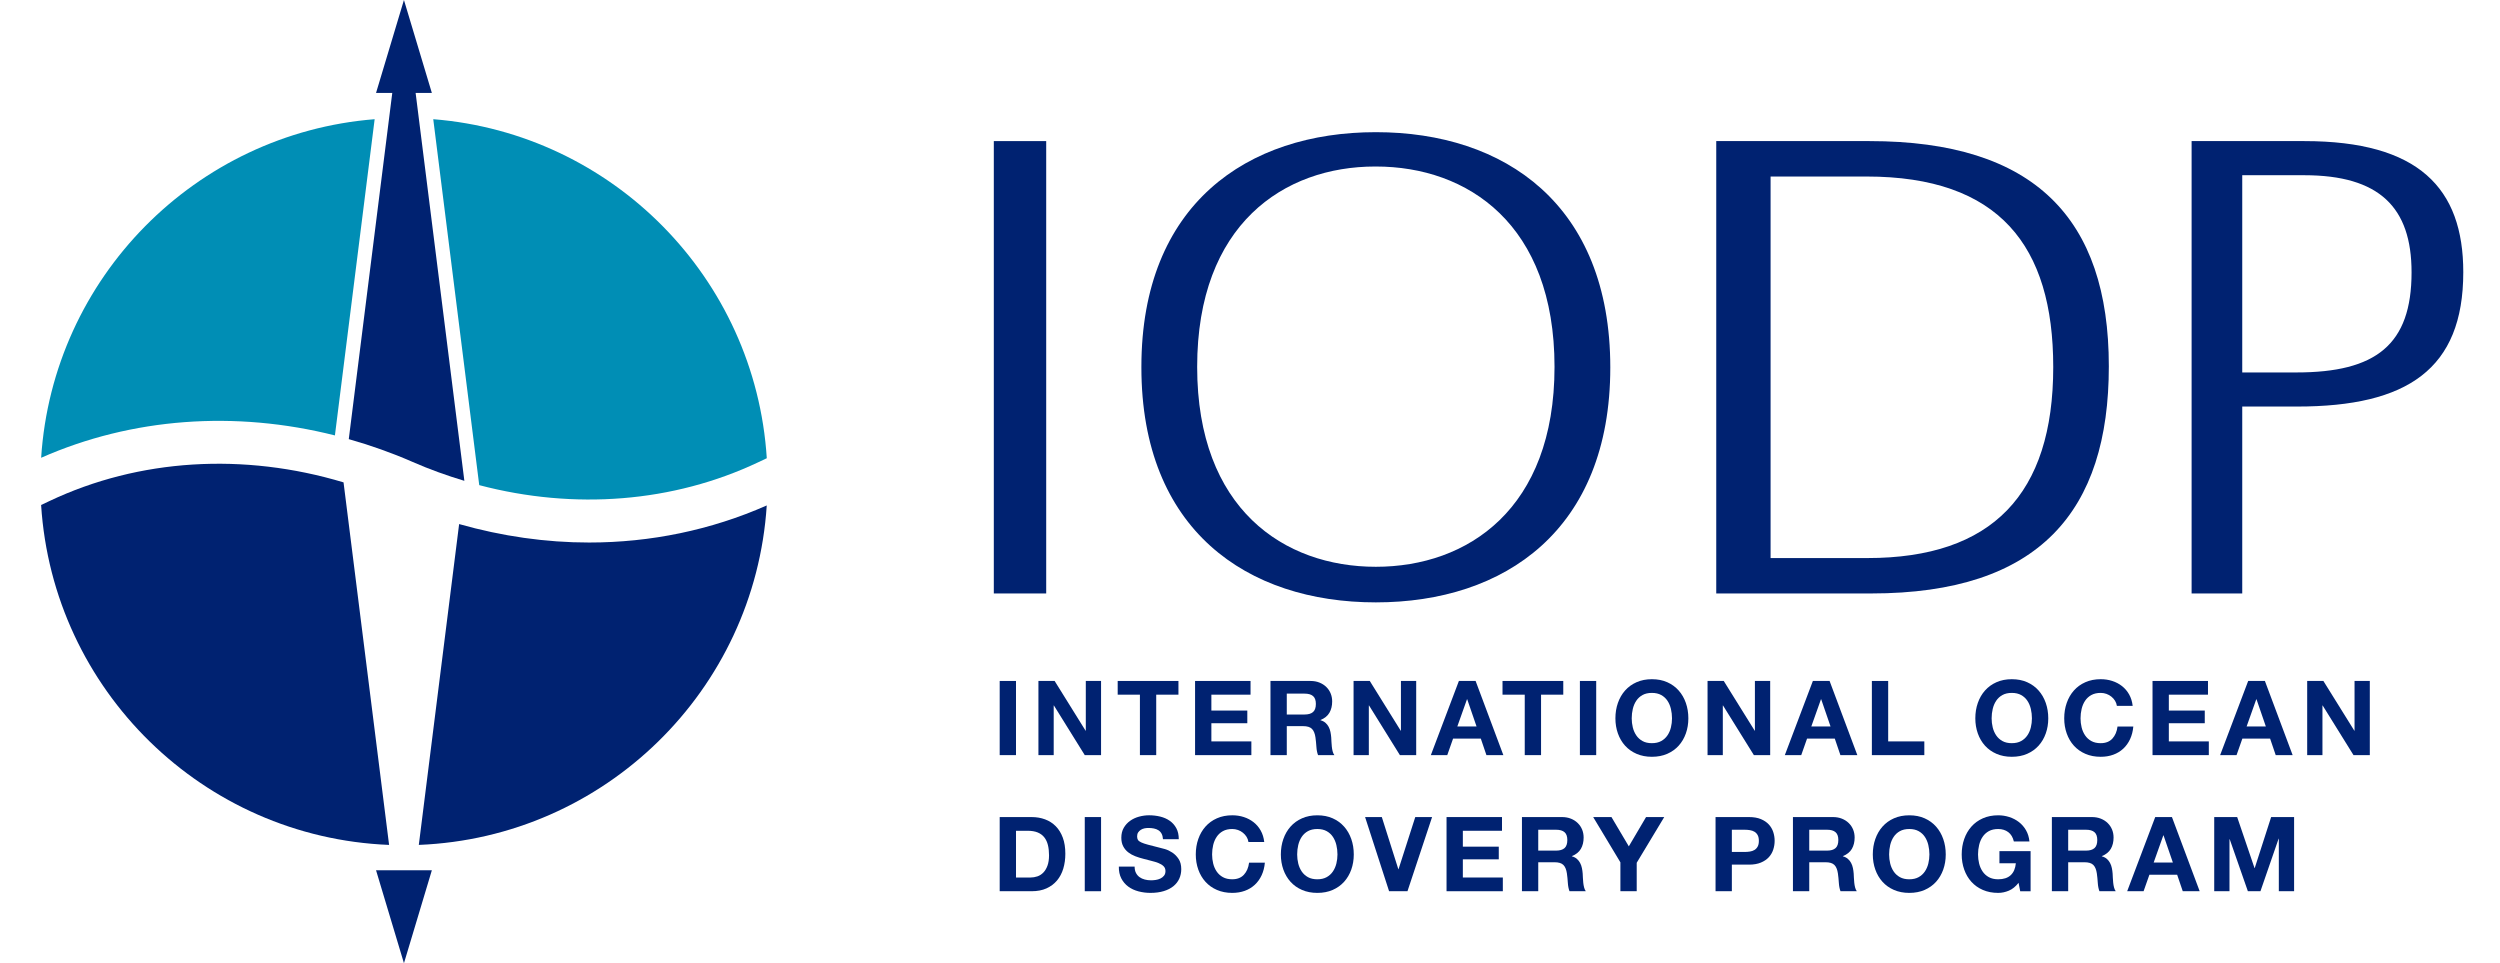 <?xml version="1.0" encoding="utf-8"?>
<!-- Generator: Adobe Illustrator 16.0.4, SVG Export Plug-In . SVG Version: 6.00 Build 0)  -->
<!DOCTYPE svg PUBLIC "-//W3C//DTD SVG 1.1//EN" "http://www.w3.org/Graphics/SVG/1.1/DTD/svg11.dtd">
<svg version="1.1" id="Layer_1" xmlns="http://www.w3.org/2000/svg" xmlns:xlink="http://www.w3.org/1999/xlink" x="0px" y="0px"
	 width="349px" height="134.465px" viewBox="0 0 349 134.465" enable-background="new 0 0 349 134.465" xml:space="preserve">
<g>
	<rect x="138.736" y="19.697" fill="#002271" width="7.314" height="63.15"/>
</g>
<g>
	<g>
		<path fill="#002271" d="M159.338,51.206c0-22.675,14.767-32.755,32.73-32.755c17.964,0,32.729,10.08,32.729,32.846
			c0,22.704-14.766,32.795-32.729,32.795c-17.963,0-32.73-10.091-32.73-32.795V51.206z M191.977,23.245
			c-12.73,0-24.853,8.052-24.853,27.974c0,19.836,12.122,27.904,24.944,27.904c12.821,0,24.943-8.068,24.943-27.904
			c0-19.922-12.122-27.974-24.943-27.974H191.977z"/>
		<path fill="#002271" d="M239.588,82.847v-63.15h21.395c22.995,0,33.41,10.758,33.41,31.435c0,20.211-9.664,31.715-33.18,31.715
			H239.588z M260.699,77.905c17.388,0,25.933-8.903,25.933-26.661c0-16.942-7.554-26.602-26.069-26.602h-13.389v53.263H260.699z"/>
		<path fill="#002271" d="M305.948,82.847v-63.15h15.736c15.959,0,22.19,6.564,22.19,18.297c0,13.57-7.852,18.76-23.191,18.76
			h-7.666v26.093H305.948z M320.582,51.994c11.093,0,16.072-3.86,16.072-13.981c0-9.078-4.5-13.552-14.994-13.552h-8.643v27.533
			H320.582z"/>
		<path fill="#002271" d="M47.958,67.339c-13.912-4.18-28.521-3.326-41.051,2.605L5.74,70.497
			c1.64,25.83,22.589,46.407,48.577,47.453L47.958,67.339z"/>
		<path fill="#002271" d="M82.243,75.737c-6.043,0-12.151-0.872-18.149-2.576l-5.628,44.788
			c25.966-1.045,46.901-21.588,48.572-47.389C99.26,73.996,90.825,75.737,82.243,75.737"/>
		<polygon fill="#002271" points="52.496,121.492 56.392,134.465 60.287,121.492 		"/>
		<path fill="#008EB5" d="M52.301,16.64C27.275,18.638,7.372,38.775,5.744,63.905c12.667-5.596,27.088-6.631,41.01-3.12
			L52.301,16.64z"/>
		<path fill="#008EB5" d="M60.482,16.64l5.498,43.758l0.921,7.327c13.28,3.496,27.067,2.431,38.975-3.205l1.167-0.553
			C105.445,38.809,85.529,18.64,60.482,16.64"/>
		<path fill="#002271" d="M48.689,61.303c3.004,0.853,5.982,1.9,8.906,3.181c2.378,1.042,4.795,1.909,7.23,2.641l-6.804-54.153
			h2.266L56.391,0l-3.895,12.972h2.265L48.689,61.303z"/>
		<rect x="139.557" y="95.062" fill="#002271" width="2.276" height="10.353"/>
		<polygon fill="#002271" points="147.228,95.062 151.548,102.007 151.578,102.007 151.578,95.062 153.708,95.062 153.708,105.416 
			151.433,105.416 147.125,98.484 147.097,98.484 147.097,105.416 144.965,105.416 144.965,95.062 		"/>
		<polygon fill="#002271" points="156.029,96.976 156.029,95.062 164.511,95.062 164.511,96.976 161.408,96.976 161.408,105.415 
			159.132,105.415 159.132,96.976 		"/>
		<polygon fill="#002271" points="174.575,95.062 174.575,96.976 169.108,96.976 169.108,99.194 174.125,99.194 174.125,100.963 
			169.108,100.963 169.108,103.5 174.691,103.5 174.691,105.416 166.832,105.416 166.832,95.062 		"/>
		<path fill="#002271" d="M182.941,95.062c0.464,0,0.882,0.075,1.254,0.225c0.372,0.149,0.691,0.354,0.957,0.616
			c0.266,0.261,0.469,0.563,0.609,0.906c0.14,0.343,0.21,0.713,0.21,1.11c0,0.608-0.128,1.136-0.384,1.58
			c-0.256,0.444-0.674,0.783-1.254,1.015v0.029c0.28,0.077,0.512,0.196,0.696,0.355c0.183,0.159,0.333,0.348,0.45,0.566
			c0.115,0.218,0.2,0.457,0.253,0.718c0.053,0.26,0.089,0.521,0.109,0.783c0.01,0.164,0.019,0.357,0.029,0.58
			c0.009,0.221,0.027,0.449,0.051,0.68c0.024,0.233,0.062,0.453,0.116,0.661c0.053,0.208,0.133,0.384,0.239,0.529H184
			c-0.126-0.328-0.204-0.72-0.232-1.175c-0.03-0.454-0.073-0.889-0.131-1.305c-0.077-0.541-0.242-0.937-0.493-1.189
			c-0.251-0.251-0.662-0.377-1.232-0.377h-2.277v4.046h-2.277V95.062H182.941z M182.129,99.745c0.522,0,0.914-0.115,1.174-0.348
			c0.262-0.231,0.392-0.609,0.392-1.131c0-0.502-0.13-0.867-0.392-1.094c-0.26-0.228-0.652-0.341-1.174-0.341h-2.494v2.914H182.129z
			"/>
		<polygon fill="#002271" points="191.221,95.062 195.541,102.007 195.57,102.007 195.57,95.062 197.701,95.062 197.701,105.416 
			195.426,105.416 191.118,98.484 191.089,98.484 191.089,105.416 188.958,105.416 188.958,95.062 		"/>
		<path fill="#002271" d="M205.995,95.062l3.872,10.353h-2.363l-0.783-2.306h-3.872l-0.812,2.306h-2.291l3.915-10.353H205.995z
			 M206.126,101.413l-1.305-3.799h-0.029l-1.349,3.799H206.126z"/>
		<polygon fill="#002271" points="209.751,96.976 209.751,95.062 218.233,95.062 218.233,96.976 215.131,96.976 215.131,105.415 
			212.854,105.415 212.854,96.976 		"/>
		<rect x="220.554" y="95.062" fill="#002271" width="2.276" height="10.353"/>
		<path fill="#002271" d="M225.86,98.129c0.231-0.662,0.565-1.24,1-1.732c0.435-0.493,0.969-0.88,1.603-1.16
			c0.633-0.281,1.346-0.421,2.139-0.421c0.802,0,1.518,0.14,2.146,0.421c0.629,0.28,1.16,0.667,1.596,1.16
			c0.435,0.492,0.769,1.07,1,1.732c0.232,0.662,0.349,1.38,0.349,2.153c0,0.754-0.116,1.457-0.349,2.11
			c-0.231,0.652-0.565,1.221-1,1.704c-0.436,0.483-0.967,0.862-1.596,1.138c-0.628,0.276-1.344,0.414-2.146,0.414
			c-0.793,0-1.506-0.138-2.139-0.414c-0.634-0.276-1.168-0.655-1.603-1.138s-0.769-1.052-1-1.704
			c-0.233-0.653-0.349-1.356-0.349-2.11C225.512,99.509,225.627,98.791,225.86,98.129 M227.94,101.551
			c0.102,0.411,0.264,0.78,0.486,1.109c0.222,0.329,0.512,0.592,0.87,0.79c0.357,0.199,0.792,0.297,1.305,0.297
			c0.512,0,0.947-0.098,1.305-0.297c0.357-0.198,0.647-0.461,0.87-0.79s0.385-0.698,0.485-1.109
			c0.102-0.411,0.152-0.834,0.152-1.269c0-0.454-0.051-0.894-0.152-1.319c-0.101-0.426-0.263-0.805-0.485-1.139
			c-0.223-0.333-0.513-0.599-0.87-0.797c-0.357-0.198-0.793-0.297-1.305-0.297c-0.513,0-0.947,0.099-1.305,0.297
			c-0.358,0.198-0.648,0.464-0.87,0.797c-0.223,0.334-0.385,0.713-0.486,1.139c-0.102,0.425-0.152,0.865-0.152,1.319
			C227.788,100.717,227.839,101.14,227.94,101.551"/>
		<polygon fill="#002271" points="240.636,95.062 244.957,102.007 244.985,102.007 244.985,95.062 247.117,95.062 247.117,105.416 
			244.841,105.416 240.533,98.484 240.505,98.484 240.505,105.416 238.374,105.416 238.374,95.062 		"/>
		<path fill="#002271" d="M255.411,95.062l3.872,10.353h-2.363l-0.783-2.306h-3.872l-0.812,2.306h-2.291l3.915-10.353H255.411z
			 M255.542,101.413l-1.305-3.799h-0.029l-1.349,3.799H255.542z"/>
		<polygon fill="#002271" points="263.59,95.062 263.59,103.5 268.636,103.5 268.636,105.416 261.313,105.416 261.313,95.062 		"/>
		<path fill="#002271" d="M276.104,98.129c0.231-0.662,0.565-1.24,1-1.732c0.436-0.493,0.969-0.88,1.603-1.16
			c0.633-0.281,1.346-0.421,2.139-0.421c0.802,0,1.518,0.14,2.146,0.421c0.629,0.28,1.16,0.667,1.596,1.16
			c0.435,0.492,0.769,1.07,1,1.732c0.232,0.662,0.349,1.38,0.349,2.153c0,0.754-0.116,1.457-0.349,2.11
			c-0.231,0.652-0.565,1.221-1,1.704c-0.436,0.483-0.967,0.862-1.596,1.138c-0.628,0.276-1.344,0.414-2.146,0.414
			c-0.793,0-1.506-0.138-2.139-0.414c-0.634-0.276-1.167-0.655-1.603-1.138c-0.435-0.483-0.769-1.052-1-1.704
			c-0.232-0.653-0.349-1.356-0.349-2.11C275.755,99.509,275.871,98.791,276.104,98.129 M278.184,101.551
			c0.102,0.411,0.264,0.78,0.486,1.109c0.222,0.329,0.512,0.592,0.87,0.79c0.357,0.199,0.792,0.297,1.305,0.297
			c0.512,0,0.947-0.098,1.305-0.297c0.357-0.198,0.647-0.461,0.87-0.79s0.385-0.698,0.485-1.109
			c0.102-0.411,0.152-0.834,0.152-1.269c0-0.454-0.051-0.894-0.152-1.319c-0.101-0.426-0.263-0.805-0.485-1.139
			c-0.223-0.333-0.513-0.599-0.87-0.797c-0.357-0.198-0.793-0.297-1.305-0.297c-0.513,0-0.947,0.099-1.305,0.297
			c-0.358,0.198-0.648,0.464-0.87,0.797c-0.223,0.334-0.385,0.713-0.486,1.139c-0.102,0.425-0.152,0.865-0.152,1.319
			C278.031,100.717,278.082,101.14,278.184,101.551"/>
		<path fill="#002271" d="M295.258,97.824c-0.136-0.218-0.305-0.408-0.508-0.572c-0.203-0.165-0.433-0.293-0.688-0.385
			s-0.524-0.138-0.805-0.138c-0.513,0-0.947,0.1-1.305,0.297c-0.358,0.198-0.648,0.465-0.87,0.798
			c-0.223,0.334-0.385,0.713-0.486,1.139c-0.102,0.424-0.152,0.865-0.152,1.319c0,0.435,0.051,0.857,0.152,1.269
			c0.102,0.411,0.264,0.78,0.486,1.109c0.222,0.329,0.512,0.592,0.87,0.79c0.357,0.198,0.792,0.297,1.305,0.297
			c0.696,0,1.239-0.212,1.631-0.638c0.392-0.425,0.631-0.985,0.718-1.681h2.204c-0.058,0.647-0.208,1.232-0.449,1.753
			c-0.242,0.523-0.561,0.967-0.956,1.334c-0.397,0.369-0.861,0.649-1.394,0.842c-0.531,0.194-1.116,0.29-1.754,0.29
			c-0.793,0-1.506-0.137-2.139-0.414c-0.634-0.275-1.167-0.654-1.603-1.138c-0.435-0.483-0.769-1.051-1-1.704
			c-0.232-0.652-0.349-1.355-0.349-2.109c0-0.773,0.116-1.491,0.349-2.153c0.231-0.662,0.565-1.241,1-1.733
			c0.436-0.493,0.969-0.88,1.603-1.16c0.633-0.28,1.346-0.421,2.139-0.421c0.57,0,1.109,0.082,1.616,0.247
			c0.508,0.164,0.962,0.404,1.363,0.718s0.732,0.703,0.993,1.167s0.425,0.995,0.493,1.595h-2.204
			C295.479,98.281,295.393,98.042,295.258,97.824"/>
		<polygon fill="#002271" points="308.234,95.062 308.234,96.976 302.769,96.976 302.769,99.194 307.785,99.194 307.785,100.963 
			302.769,100.963 302.769,103.5 308.351,103.5 308.351,105.416 300.492,105.416 300.492,95.062 		"/>
		<path fill="#002271" d="M316.18,95.062l3.872,10.353h-2.363l-0.783-2.306h-3.872l-0.812,2.306h-2.291l3.915-10.353H316.18z
			 M316.311,101.413l-1.305-3.799h-0.029l-1.349,3.799H316.311z"/>
		<polygon fill="#002271" points="324.345,95.062 328.666,102.007 328.694,102.007 328.694,95.062 330.826,95.062 330.826,105.416 
			328.55,105.416 324.243,98.484 324.214,98.484 324.214,105.416 322.083,105.416 322.083,95.062 		"/>
		<path fill="#002271" d="M144.023,114.063c0.667,0,1.288,0.106,1.863,0.318c0.576,0.213,1.074,0.532,1.494,0.957
			c0.421,0.426,0.749,0.957,0.986,1.595c0.237,0.638,0.355,1.387,0.355,2.248c0,0.754-0.096,1.45-0.29,2.088
			c-0.193,0.637-0.485,1.189-0.877,1.653c-0.391,0.464-0.879,0.829-1.464,1.095s-1.274,0.398-2.067,0.398h-4.466v-10.352H144.023z
			 M143.864,122.501c0.329,0,0.647-0.053,0.957-0.159c0.309-0.106,0.585-0.283,0.826-0.529c0.242-0.248,0.435-0.569,0.58-0.965
			c0.145-0.396,0.218-0.879,0.218-1.45c0-0.522-0.051-0.993-0.152-1.414c-0.102-0.42-0.269-0.78-0.501-1.08
			c-0.232-0.299-0.539-0.529-0.92-0.689c-0.383-0.159-0.854-0.239-1.414-0.239h-1.624v6.525H143.864z"/>
		<rect x="151.433" y="114.062" fill="#002271" width="2.276" height="10.353"/>
		<path fill="#002271" d="M158.582,121.863c0.125,0.241,0.292,0.437,0.5,0.587s0.452,0.261,0.732,0.334
			c0.281,0.072,0.571,0.108,0.87,0.108c0.203,0,0.421-0.017,0.653-0.051s0.449-0.099,0.652-0.195
			c0.203-0.097,0.372-0.229,0.508-0.399c0.135-0.169,0.203-0.384,0.203-0.646c0-0.279-0.09-0.507-0.268-0.68
			c-0.18-0.175-0.414-0.32-0.704-0.436c-0.29-0.116-0.619-0.218-0.986-0.305c-0.367-0.087-0.739-0.183-1.116-0.29
			c-0.387-0.095-0.764-0.215-1.131-0.354c-0.368-0.141-0.696-0.321-0.986-0.544c-0.29-0.223-0.525-0.5-0.703-0.834
			c-0.18-0.333-0.269-0.737-0.269-1.211c0-0.531,0.114-0.993,0.341-1.385c0.227-0.391,0.524-0.718,0.892-0.978
			c0.367-0.261,0.783-0.454,1.247-0.58c0.464-0.125,0.928-0.189,1.392-0.189c0.541,0,1.061,0.061,1.559,0.182
			c0.497,0.121,0.94,0.316,1.326,0.587c0.387,0.27,0.694,0.616,0.921,1.037c0.227,0.42,0.341,0.93,0.341,1.529h-2.204
			c-0.02-0.309-0.085-0.565-0.196-0.768c-0.111-0.204-0.259-0.363-0.442-0.479c-0.184-0.116-0.394-0.198-0.631-0.246
			c-0.237-0.049-0.496-0.072-0.776-0.072c-0.183,0-0.367,0.019-0.551,0.057c-0.183,0.039-0.35,0.107-0.5,0.203
			c-0.15,0.097-0.273,0.218-0.37,0.363c-0.096,0.145-0.145,0.329-0.145,0.551c0,0.203,0.039,0.368,0.116,0.493
			c0.078,0.126,0.23,0.242,0.457,0.347c0.227,0.107,0.541,0.213,0.942,0.32c0.402,0.106,0.926,0.242,1.574,0.406
			c0.193,0.039,0.461,0.108,0.805,0.21c0.343,0.101,0.683,0.264,1.022,0.486c0.338,0.222,0.631,0.52,0.877,0.892
			c0.247,0.372,0.37,0.847,0.37,1.428c0,0.473-0.092,0.914-0.276,1.319c-0.184,0.406-0.457,0.757-0.819,1.052
			c-0.362,0.295-0.812,0.524-1.349,0.688c-0.536,0.164-1.157,0.247-1.863,0.247c-0.57,0-1.123-0.07-1.66-0.211
			c-0.537-0.14-1.01-0.359-1.421-0.659s-0.737-0.683-0.979-1.146c-0.242-0.464-0.357-1.016-0.348-1.654h2.204
			C158.393,121.326,158.456,121.621,158.582,121.863"/>
		<path fill="#002271" d="M174.023,116.824c-0.136-0.218-0.305-0.408-0.508-0.572c-0.202-0.165-0.432-0.293-0.688-0.385
			c-0.257-0.092-0.525-0.138-0.805-0.138c-0.513,0-0.948,0.1-1.305,0.297c-0.358,0.198-0.648,0.465-0.87,0.798
			c-0.222,0.334-0.385,0.713-0.486,1.139c-0.101,0.424-0.152,0.865-0.152,1.319c0,0.435,0.051,0.857,0.152,1.269
			c0.101,0.411,0.264,0.78,0.486,1.109c0.222,0.329,0.512,0.592,0.87,0.79c0.357,0.198,0.792,0.297,1.305,0.297
			c0.696,0,1.24-0.212,1.631-0.638c0.391-0.425,0.631-0.985,0.718-1.681h2.204c-0.058,0.647-0.208,1.232-0.449,1.753
			c-0.242,0.522-0.561,0.967-0.957,1.334c-0.397,0.368-0.861,0.648-1.393,0.842c-0.531,0.193-1.116,0.29-1.754,0.29
			c-0.793,0-1.506-0.138-2.139-0.414c-0.633-0.275-1.167-0.654-1.602-1.139c-0.435-0.482-0.769-1.051-1.001-1.704
			c-0.232-0.652-0.348-1.355-0.348-2.109c0-0.773,0.116-1.491,0.348-2.153c0.232-0.662,0.566-1.241,1.001-1.733
			c0.435-0.493,0.969-0.88,1.602-1.16c0.633-0.28,1.346-0.421,2.139-0.421c0.57,0,1.109,0.082,1.617,0.247
			c0.507,0.164,0.962,0.404,1.363,0.718s0.732,0.703,0.993,1.167c0.261,0.464,0.425,0.995,0.493,1.595h-2.204
			C174.246,117.281,174.158,117.042,174.023,116.824"/>
		<path fill="#002271" d="M179.156,117.129c0.232-0.662,0.565-1.24,1-1.732c0.435-0.493,0.97-0.88,1.603-1.16
			c0.633-0.281,1.346-0.421,2.139-0.421c0.802,0,1.517,0.14,2.146,0.421c0.628,0.28,1.159,0.667,1.594,1.16
			c0.435,0.492,0.769,1.07,1.001,1.732c0.232,0.662,0.348,1.38,0.348,2.153c0,0.754-0.116,1.457-0.348,2.11
			c-0.232,0.652-0.566,1.221-1.001,1.704s-0.966,0.862-1.594,1.138c-0.629,0.276-1.344,0.414-2.146,0.414
			c-0.793,0-1.506-0.138-2.139-0.414c-0.633-0.275-1.168-0.654-1.603-1.138s-0.768-1.052-1-1.704
			c-0.232-0.653-0.348-1.356-0.348-2.11C178.808,118.509,178.924,117.791,179.156,117.129 M181.237,120.551
			c0.101,0.411,0.263,0.78,0.485,1.109c0.223,0.329,0.513,0.592,0.87,0.791c0.358,0.198,0.793,0.297,1.306,0.297
			c0.512,0,0.947-0.099,1.304-0.297c0.358-0.198,0.648-0.462,0.87-0.791c0.223-0.329,0.385-0.698,0.486-1.109
			c0.102-0.411,0.153-0.834,0.153-1.269c0-0.454-0.051-0.894-0.153-1.319c-0.101-0.426-0.263-0.805-0.486-1.139
			c-0.222-0.333-0.512-0.599-0.87-0.797c-0.357-0.198-0.792-0.297-1.304-0.297c-0.513,0-0.948,0.099-1.306,0.297
			c-0.357,0.198-0.647,0.464-0.87,0.797c-0.222,0.334-0.384,0.713-0.485,1.139c-0.102,0.425-0.152,0.865-0.152,1.319
			C181.085,119.717,181.135,120.14,181.237,120.551"/>
		<polygon fill="#002271" points="193.917,124.415 190.567,114.062 192.902,114.062 195.207,121.341 195.236,121.341 
			197.571,114.062 199.92,114.062 196.483,124.415 		"/>
		<polygon fill="#002271" points="209.679,114.062 209.679,115.976 204.213,115.976 204.213,118.194 209.229,118.194 
			209.229,119.963 204.213,119.963 204.213,122.5 209.795,122.5 209.795,124.415 201.937,124.415 201.937,114.062 		"/>
		<path fill="#002271" d="M218.045,114.062c0.464,0,0.882,0.075,1.254,0.225c0.373,0.149,0.691,0.354,0.957,0.616
			c0.266,0.261,0.469,0.563,0.609,0.906c0.139,0.343,0.21,0.713,0.21,1.11c0,0.608-0.128,1.136-0.384,1.58
			c-0.257,0.444-0.675,0.783-1.255,1.015v0.029c0.28,0.077,0.513,0.196,0.696,0.355c0.184,0.159,0.334,0.348,0.449,0.566
			c0.116,0.218,0.201,0.457,0.254,0.718c0.054,0.26,0.09,0.521,0.109,0.783c0.009,0.164,0.019,0.357,0.028,0.58
			c0.01,0.222,0.026,0.449,0.051,0.681c0.024,0.232,0.063,0.452,0.116,0.66s0.133,0.385,0.238,0.529h-2.275
			c-0.126-0.328-0.203-0.72-0.232-1.175c-0.028-0.454-0.072-0.889-0.13-1.305c-0.078-0.542-0.242-0.938-0.493-1.189
			c-0.252-0.251-0.662-0.377-1.232-0.377h-2.276v4.046h-2.276v-10.353H218.045z M217.233,118.745c0.521,0,0.913-0.115,1.174-0.348
			c0.261-0.231,0.392-0.609,0.392-1.131c0-0.502-0.131-0.867-0.392-1.094c-0.261-0.228-0.653-0.341-1.174-0.341h-2.494v2.914
			H217.233z"/>
		<polygon fill="#002271" points="222.409,114.062 224.961,114.062 227.383,118.151 229.79,114.062 232.327,114.062 
			228.485,120.442 228.485,124.415 226.208,124.415 226.208,120.383 		"/>
		<path fill="#002271" d="M244.16,114.062c0.646,0,1.198,0.094,1.652,0.282c0.453,0.189,0.824,0.438,1.109,0.747
			c0.285,0.31,0.493,0.662,0.624,1.059c0.13,0.396,0.195,0.806,0.195,1.232c0,0.415-0.065,0.824-0.195,1.225
			c-0.131,0.401-0.339,0.757-0.624,1.066c-0.285,0.31-0.656,0.558-1.109,0.746c-0.454,0.189-1.006,0.284-1.652,0.284h-2.393v3.71
			h-2.276v-10.352H244.16z M243.536,118.934c0.261,0,0.513-0.019,0.754-0.058c0.242-0.038,0.454-0.113,0.639-0.224
			c0.183-0.112,0.33-0.269,0.441-0.472c0.111-0.203,0.167-0.469,0.167-0.797c0-0.329-0.056-0.595-0.167-0.798
			s-0.259-0.36-0.441-0.47c-0.185-0.112-0.396-0.187-0.639-0.226c-0.241-0.038-0.493-0.058-0.754-0.058h-1.769v3.103H243.536z"/>
		<path fill="#002271" d="M255.877,114.062c0.464,0,0.882,0.075,1.254,0.225c0.372,0.149,0.691,0.354,0.957,0.616
			c0.266,0.261,0.469,0.563,0.609,0.906c0.139,0.343,0.21,0.713,0.21,1.11c0,0.608-0.128,1.136-0.384,1.58
			c-0.257,0.444-0.675,0.783-1.255,1.015v0.029c0.28,0.077,0.513,0.196,0.696,0.355c0.184,0.159,0.334,0.348,0.449,0.566
			c0.116,0.218,0.201,0.457,0.254,0.718c0.054,0.26,0.09,0.521,0.109,0.783c0.009,0.164,0.018,0.357,0.028,0.58
			c0.01,0.222,0.026,0.449,0.051,0.681c0.024,0.232,0.062,0.452,0.116,0.66c0.053,0.208,0.133,0.385,0.238,0.529h-2.275
			c-0.126-0.328-0.203-0.72-0.232-1.175c-0.028-0.454-0.072-0.889-0.13-1.305c-0.078-0.542-0.242-0.938-0.493-1.189
			c-0.252-0.251-0.662-0.377-1.232-0.377h-2.276v4.046h-2.277v-10.353H255.877z M255.065,118.745c0.521,0,0.913-0.115,1.174-0.348
			c0.261-0.231,0.392-0.609,0.392-1.131c0-0.502-0.131-0.867-0.392-1.094c-0.261-0.228-0.653-0.341-1.174-0.341h-2.494v2.914
			H255.065z"/>
		<path fill="#002271" d="M261.793,117.129c0.231-0.662,0.565-1.24,1-1.732c0.435-0.493,0.969-0.88,1.602-1.16
			c0.634-0.281,1.347-0.421,2.14-0.421c0.802,0,1.518,0.14,2.146,0.421c0.629,0.28,1.16,0.667,1.596,1.16
			c0.435,0.492,0.769,1.07,1,1.732c0.232,0.662,0.349,1.38,0.349,2.153c0,0.754-0.116,1.457-0.349,2.11
			c-0.231,0.652-0.565,1.221-1,1.704c-0.436,0.483-0.967,0.862-1.596,1.138c-0.628,0.276-1.344,0.414-2.146,0.414
			c-0.793,0-1.506-0.138-2.14-0.414c-0.633-0.275-1.167-0.654-1.602-1.138s-0.769-1.052-1-1.704
			c-0.233-0.653-0.349-1.356-0.349-2.11C261.444,118.509,261.56,117.791,261.793,117.129 M263.873,120.551
			c0.102,0.411,0.264,0.78,0.486,1.109c0.222,0.329,0.512,0.592,0.869,0.791c0.358,0.198,0.793,0.297,1.306,0.297
			c0.512,0,0.947-0.099,1.305-0.297s0.647-0.462,0.87-0.791c0.223-0.329,0.385-0.698,0.485-1.109
			c0.102-0.411,0.152-0.834,0.152-1.269c0-0.454-0.051-0.894-0.152-1.319c-0.101-0.426-0.263-0.805-0.485-1.139
			c-0.223-0.333-0.513-0.599-0.87-0.797c-0.357-0.198-0.793-0.297-1.305-0.297c-0.513,0-0.947,0.099-1.306,0.297
			c-0.357,0.198-0.647,0.464-0.869,0.797c-0.223,0.334-0.385,0.713-0.486,1.139c-0.102,0.425-0.152,0.865-0.152,1.319
			C263.721,119.717,263.771,120.14,263.873,120.551"/>
		<path fill="#002271" d="M280.439,124.335c-0.493,0.208-0.991,0.312-1.493,0.312c-0.793,0-1.506-0.137-2.139-0.413
			c-0.634-0.275-1.167-0.654-1.603-1.138c-0.435-0.483-0.769-1.052-1-1.704c-0.232-0.653-0.349-1.356-0.349-2.11
			c0-0.773,0.116-1.491,0.349-2.153c0.231-0.662,0.565-1.24,1-1.732c0.436-0.494,0.969-0.88,1.603-1.161
			c0.633-0.28,1.346-0.421,2.139-0.421c0.531,0,1.046,0.081,1.544,0.24c0.498,0.159,0.947,0.394,1.349,0.703
			s0.732,0.691,0.993,1.145c0.261,0.455,0.421,0.977,0.479,1.567h-2.175c-0.136-0.58-0.396-1.016-0.783-1.306
			c-0.387-0.289-0.855-0.434-1.406-0.434c-0.513,0-0.946,0.099-1.305,0.296c-0.358,0.199-0.648,0.465-0.87,0.798
			c-0.223,0.334-0.385,0.713-0.486,1.139c-0.102,0.425-0.152,0.865-0.152,1.319c0,0.435,0.051,0.858,0.152,1.269
			c0.102,0.411,0.264,0.78,0.486,1.109c0.222,0.329,0.512,0.592,0.87,0.79c0.358,0.197,0.792,0.297,1.305,0.297
			c0.754,0,1.336-0.19,1.747-0.572s0.65-0.936,0.718-1.66h-2.291v-1.697h4.35v5.597h-1.449l-0.232-1.175
			C281.382,123.763,280.933,124.128,280.439,124.335"/>
		<path fill="#002271" d="M292.025,114.062c0.463,0,0.881,0.075,1.253,0.225c0.373,0.149,0.691,0.354,0.957,0.616
			c0.266,0.261,0.469,0.563,0.609,0.906c0.14,0.343,0.21,0.713,0.21,1.11c0,0.608-0.128,1.136-0.384,1.58
			c-0.257,0.444-0.675,0.783-1.255,1.015v0.029c0.28,0.077,0.513,0.196,0.696,0.355c0.184,0.159,0.334,0.348,0.449,0.566
			c0.116,0.218,0.201,0.457,0.254,0.718c0.054,0.26,0.09,0.521,0.109,0.783c0.009,0.164,0.019,0.357,0.028,0.58
			c0.01,0.222,0.026,0.449,0.051,0.681c0.024,0.232,0.062,0.452,0.116,0.66c0.053,0.208,0.133,0.385,0.239,0.529h-2.276
			c-0.126-0.328-0.203-0.72-0.232-1.175c-0.028-0.454-0.072-0.889-0.13-1.305c-0.078-0.542-0.242-0.938-0.493-1.189
			c-0.252-0.251-0.662-0.377-1.232-0.377h-2.276v4.046h-2.277v-10.353H292.025z M291.213,118.745c0.521,0,0.913-0.115,1.174-0.348
			c0.261-0.231,0.392-0.609,0.392-1.131c0-0.502-0.131-0.867-0.392-1.094c-0.261-0.228-0.652-0.341-1.174-0.341h-2.494v2.914
			H291.213z"/>
		<path fill="#002271" d="M303.203,114.062l3.872,10.353h-2.363l-0.783-2.306h-3.872l-0.812,2.306h-2.291l3.915-10.353H303.203z
			 M303.334,120.413l-1.305-3.799H302l-1.349,3.799H303.334z"/>
		<polygon fill="#002271" points="312.31,114.062 314.731,121.182 314.76,121.182 317.051,114.062 320.256,114.062 320.256,124.415 
			318.124,124.415 318.124,117.079 318.095,117.079 315.558,124.415 313.803,124.415 311.266,117.15 311.236,117.15 
			311.236,124.415 309.105,124.415 309.105,114.062 		"/>
	</g>
</g>
</svg>
